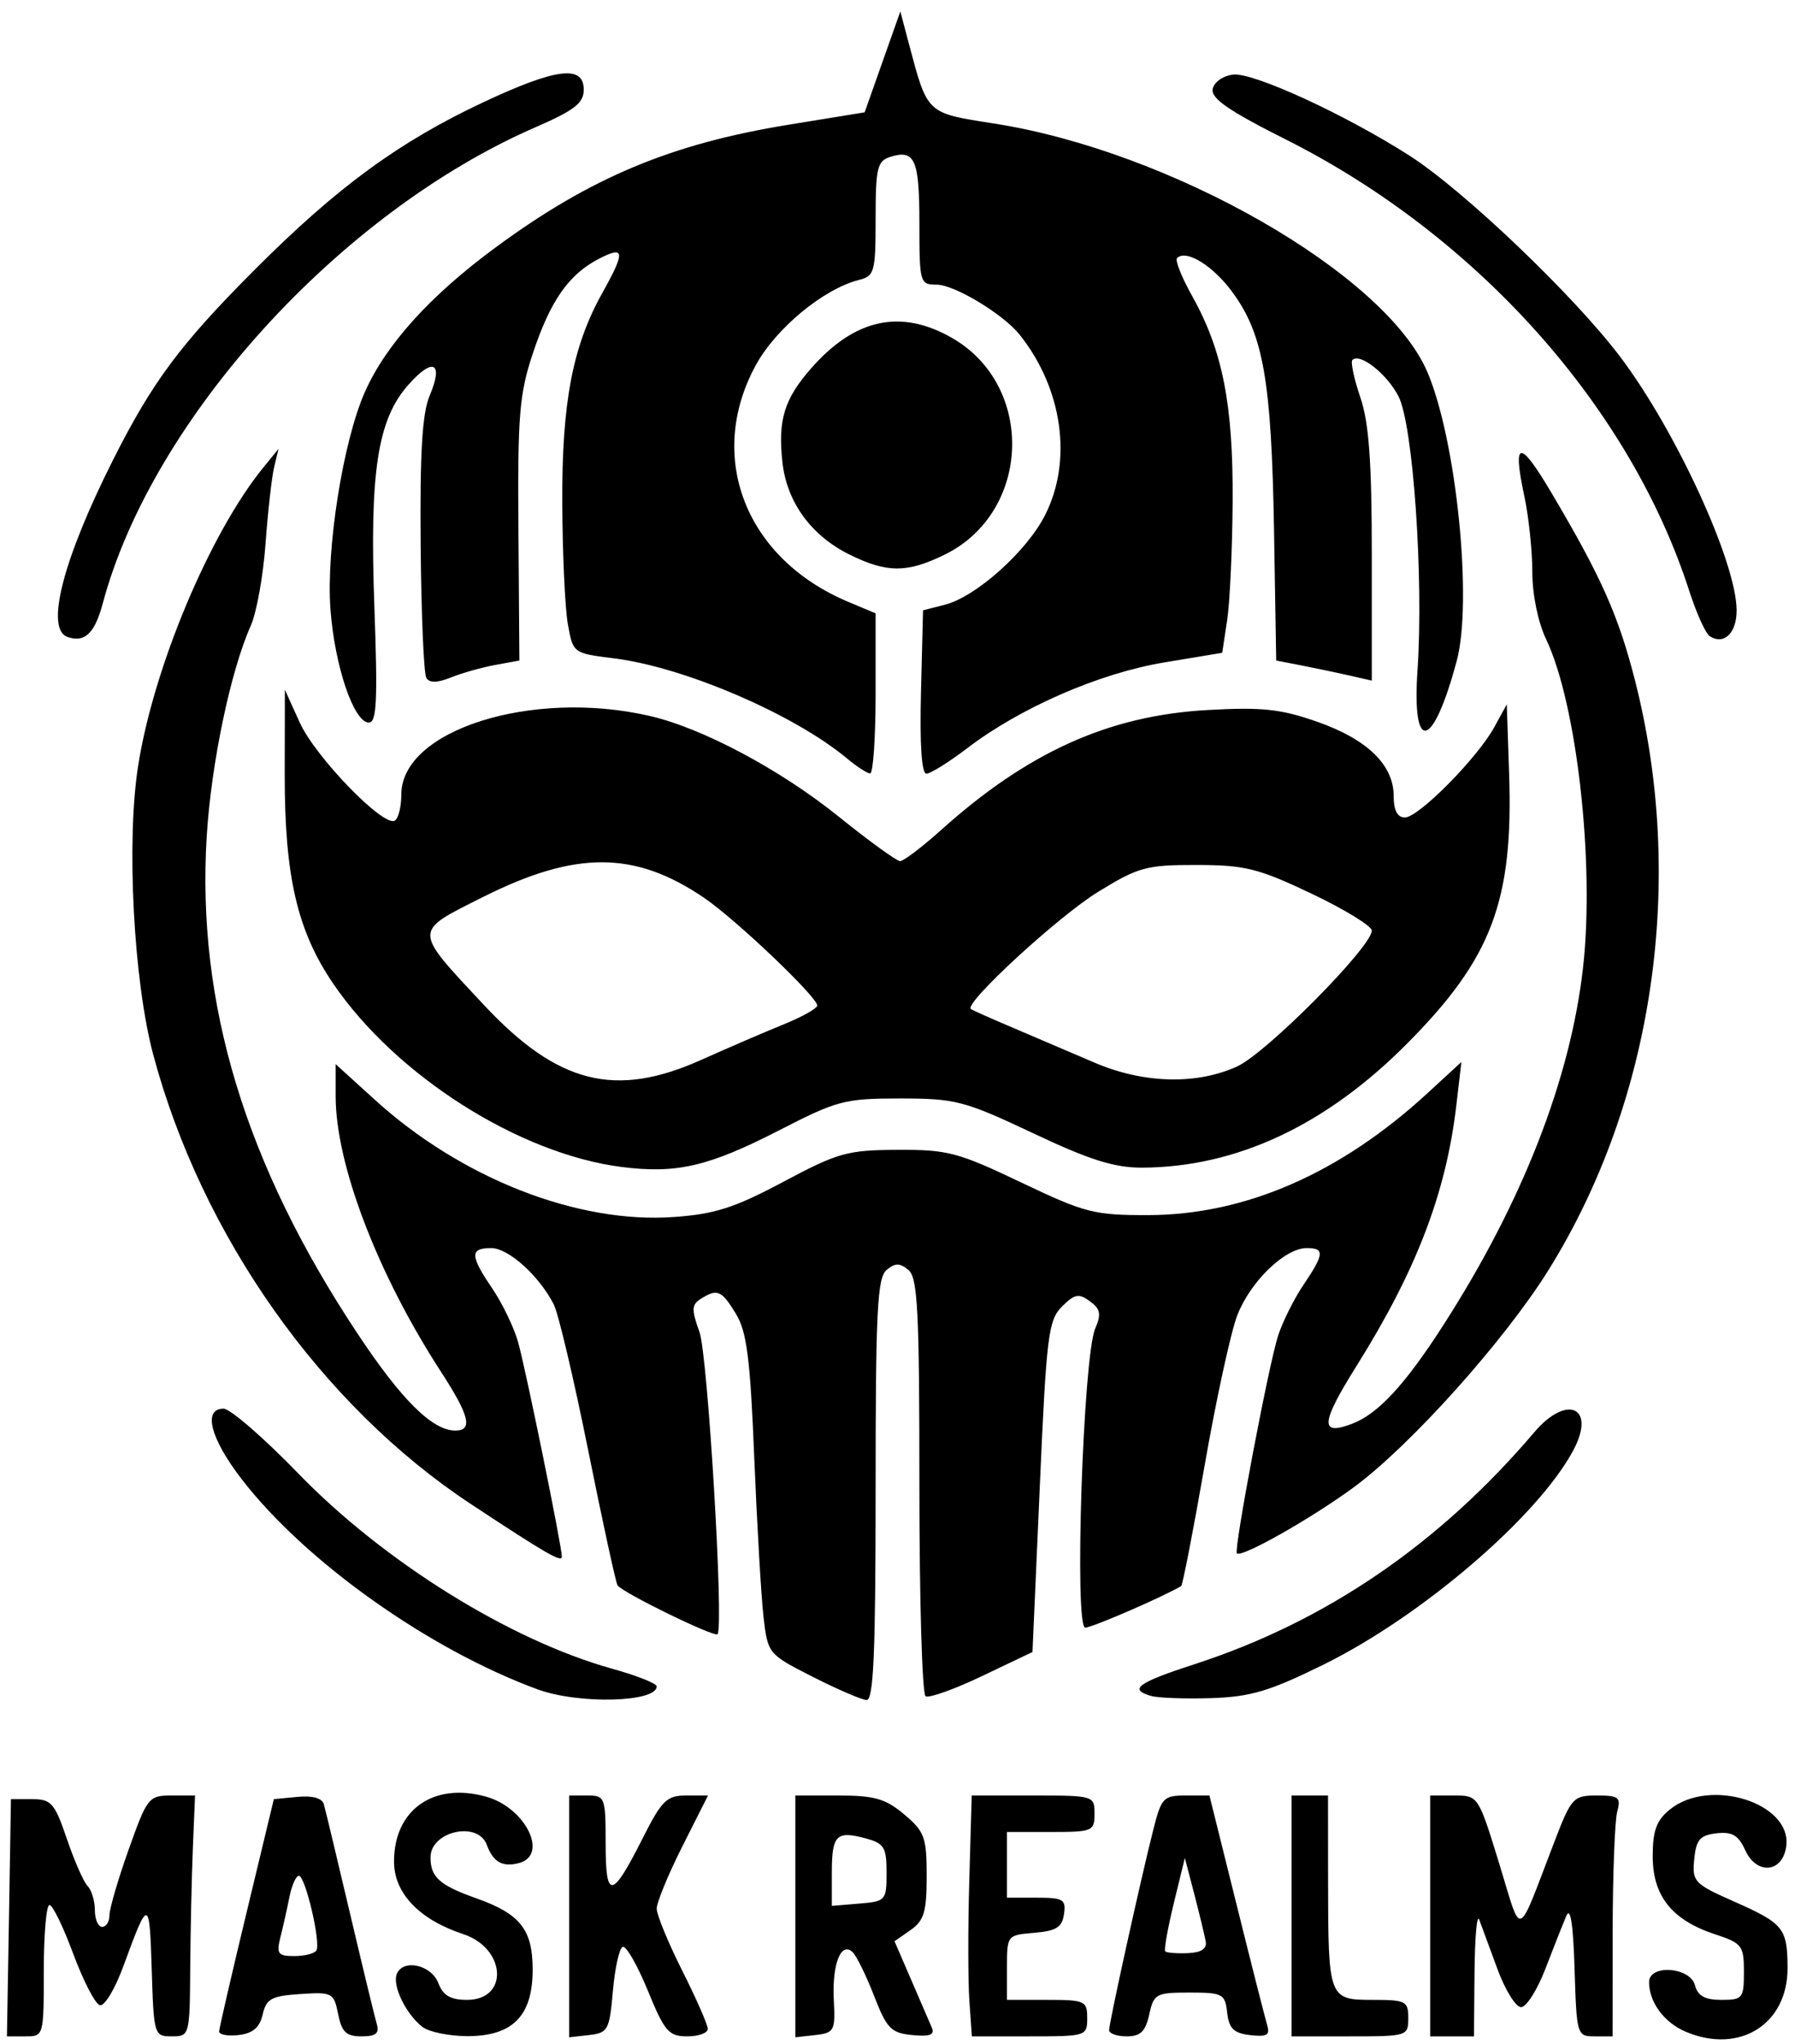 <svg xmlns="http://www.w3.org/2000/svg" width="246" height="280" viewBox="0 0 246 280">
<g>
<path d="M 231.06,278.38 C228.08,277.13 226.00,274.33 226.00,271.57 C226.00,269.09 231.63,269.48 232.29,272.00 C232.67,273.46 233.65,274.00 235.91,274.00 C238.83,274.00 239.00,273.79 239.00,270.16 C239.00,266.57 238.74,266.23 235.03,265.01 C229.14,263.07 226.50,259.77 226.50,254.33 C226.50,250.80 227.01,249.41 228.86,247.91 C234.30,243.51 245.49,246.99 244.81,252.87 C244.37,256.58 240.77,256.98 239.17,253.48 C238.24,251.44 237.39,250.94 235.24,251.18 C232.96,251.45 232.45,252.05 232.19,254.74 C231.89,257.80 232.17,258.10 237.65,260.53 C244.44,263.53 244.96,264.18 244.98,269.62 C245.01,277.32 238.42,281.48 231.06,278.38 M 1.23,262.75 L 1.50,246.50 L 4.40,246.50 C7.03,246.50 7.49,247.03 9.17,251.96 C10.19,254.96 11.47,257.87 12.01,258.41 C12.55,258.95 13.00,260.44 13.00,261.70 C13.00,262.97 13.45,264.00 14.00,264.00 C14.55,264.00 15.00,263.28 15.00,262.41 C15.00,261.53 16.18,257.48 17.63,253.41 C20.17,246.27 20.38,246.00 23.49,246.00 L 26.73,246.00 L 26.43,253.25 C26.27,257.24 26.10,264.66 26.07,269.75 C26.00,278.89 25.97,279.00 23.54,279.00 C21.12,279.00 21.07,278.83 20.79,269.75 C20.49,260.03 20.34,260.02 16.94,269.30 C15.74,272.57 14.31,274.94 13.66,274.72 C13.02,274.51 11.39,271.34 10.03,267.67 C8.67,264.00 7.21,261.00 6.78,261.00 C6.35,261.00 6.00,265.05 6.00,270.00 C6.00,278.96 5.99,279.00 3.48,279.00 L 0.95,279.00 L 1.23,262.75 M 30.03,278.32 C30.05,277.87 31.75,270.52 33.80,262.00 L 37.53,246.50 L 40.77,246.19 C42.82,245.99 44.15,246.36 44.38,247.19 C44.59,247.91 46.18,254.57 47.93,262.00 C49.68,269.43 51.34,276.29 51.62,277.25 C52.02,278.60 51.54,279.00 49.54,279.00 C47.45,279.00 46.83,278.41 46.34,275.95 C45.76,273.03 45.54,272.91 41.16,273.20 C37.21,273.46 36.50,273.84 36.00,276.00 C35.59,277.79 34.65,278.59 32.71,278.82 C31.22,278.99 30.01,278.77 30.03,278.32 M 43.36,267.23 C44.00,266.19 41.84,257.00 40.96,257.00 C40.57,257.00 39.99,258.30 39.67,259.88 C39.36,261.47 38.80,263.94 38.44,265.38 C37.86,267.69 38.08,268.00 40.33,268.00 C41.73,268.00 43.10,267.66 43.36,267.23 M 57.91,277.72 C55.66,275.99 53.75,272.09 54.37,270.48 C55.20,268.33 59.12,269.18 60.08,271.72 C60.72,273.41 61.75,274.00 64.01,274.00 C69.77,274.00 69.36,266.93 63.48,264.99 C57.45,263.00 54.00,259.38 54.00,255.05 C54.00,247.96 59.38,244.16 66.59,246.15 C72.02,247.65 75.25,254.18 71.11,255.26 C68.86,255.85 67.58,255.12 66.71,252.75 C65.49,249.44 59.00,250.90 59.00,254.48 C59.00,257.19 60.24,258.30 65.29,260.09 C71.30,262.22 73.00,264.37 73.00,269.86 C73.00,276.23 70.23,279.01 63.94,278.97 C61.50,278.95 58.79,278.39 57.91,277.72 M 78.00,262.57 L 78.00,246.00 L 80.50,246.00 C82.91,246.00 83.00,246.23 83.00,252.56 C83.00,260.33 83.85,260.23 88.04,251.93 C90.69,246.67 91.37,246.00 94.03,246.00 L 97.03,246.00 L 93.51,252.98 C91.58,256.81 90.00,260.65 90.00,261.50 C90.00,262.35 91.58,266.18 93.50,270.00 C95.42,273.82 97.00,277.41 97.00,277.98 C97.00,278.54 95.73,279.00 94.18,279.00 C91.65,279.00 91.08,278.34 88.79,272.75 C87.38,269.31 85.84,266.60 85.36,266.73 C84.89,266.86 84.28,269.56 84.00,272.73 C83.53,278.14 83.33,278.52 80.75,278.82 L 78.00,279.13 L 78.00,262.57 M 109.00,262.57 L 109.00,246.00 L 114.92,246.00 C119.84,246.00 121.37,246.44 123.92,248.59 C126.71,250.94 127.00,251.72 127.00,257.03 C127.00,261.93 126.64,263.14 124.80,264.43 L 122.59,265.97 L 124.87,271.24 C126.12,274.13 127.40,277.10 127.71,277.82 C128.12,278.80 127.41,279.06 125.01,278.82 C122.12,278.54 121.53,277.93 119.81,273.50 C118.74,270.75 117.42,268.05 116.89,267.51 C115.30,265.88 114.01,269.06 114.27,274.00 C114.49,278.23 114.34,278.52 111.75,278.82 L 109.00,279.13 L 109.00,262.57 M 121.50,256.57 C121.50,253.08 121.18,252.56 118.59,251.86 C114.60,250.80 114.00,251.42 114.00,256.62 L 114.00,261.12 L 117.75,260.81 C121.39,260.51 121.50,260.39 121.50,256.57 M 132.85,274.13 C132.66,271.46 132.65,264.03 132.84,257.63 L 133.17,246.00 L 141.59,246.00 C149.89,246.00 150.00,246.03 150.00,248.50 C150.00,250.89 149.73,251.00 144.00,251.00 L 138.00,251.00 L 138.00,255.50 L 138.00,260.00 L 142.07,260.00 C145.72,260.00 146.11,260.23 145.82,262.25 C145.56,264.06 144.76,264.56 141.75,264.81 C138.03,265.12 138.00,265.15 138.00,269.56 L 138.00,274.00 L 143.50,274.00 C148.70,274.00 149.00,274.14 149.00,276.50 C149.00,278.96 148.86,279.00 141.10,279.00 L 133.19,279.00 L 132.85,274.13 M 152.00,278.15 C152.00,277.14 156.32,257.53 158.04,250.75 C159.16,246.30 159.44,246.00 162.49,246.00 L 165.75,246.00 L 169.42,260.75 C171.43,268.86 173.33,276.32 173.63,277.33 C174.09,278.84 173.70,279.09 171.34,278.83 C169.08,278.57 168.43,277.93 168.18,275.75 C167.89,273.17 167.57,273.00 163.01,273.00 C158.43,273.00 158.12,273.17 157.50,276.00 C156.99,278.33 156.30,279.00 154.42,279.00 C153.09,279.00 152.00,278.62 152.00,278.15 M 165.24,266.00 C165.09,265.18 164.39,262.26 163.68,259.53 L 162.38,254.56 L 160.86,260.78 C160.03,264.21 159.50,267.17 159.69,267.36 C159.88,267.55 161.26,267.66 162.77,267.60 C164.61,267.53 165.41,267.01 165.24,266.00 M 177.00,262.50 L 177.00,246.00 L 179.50,246.00 L 182.00,246.00 L 182.01,257.75 C182.03,273.83 182.09,274.00 188.12,274.00 C192.66,274.00 193.00,274.17 193.00,276.50 C193.00,278.96 192.87,279.00 185.00,279.00 L 177.00,279.00 L 177.00,262.50 M 196.00,262.50 L 196.00,246.00 L 199.30,246.00 C202.58,246.00 202.60,246.03 205.44,255.25 C208.66,265.70 207.74,266.06 213.06,252.25 C215.35,246.29 215.62,246.00 218.85,246.00 C221.87,246.00 222.17,246.24 221.63,248.25 C221.30,249.49 221.02,256.91 221.01,264.75 L 221.00,279.00 L 218.54,279.00 C216.12,279.00 216.07,278.83 215.79,269.75 C215.60,263.58 215.22,261.17 214.66,262.50 C214.19,263.60 212.90,266.86 211.79,269.75 C210.68,272.64 209.18,275.00 208.46,275.00 C207.73,275.00 206.27,272.64 205.21,269.75 C204.15,266.86 203.02,263.82 202.72,263.00 C202.41,262.18 202.12,265.44 202.08,270.25 L 202.00,279.00 L 199.00,279.00 L 196.00,279.00 L 196.00,262.50 M 73.68,231.46 C58.78,225.99 41.85,213.97 33.13,202.67 C28.82,197.08 27.77,193.00 30.64,193.00 C31.54,193.00 36.16,197.00 40.89,201.89 C52.62,213.99 69.92,224.75 83.93,228.64 C87.27,229.57 90.00,230.65 90.00,231.05 C90.00,233.25 79.31,233.52 73.68,231.46 M 111.36,229.73 C105.27,226.63 105.23,226.58 104.64,221.56 C104.32,218.78 103.75,208.97 103.37,199.76 C102.82,186.13 102.35,182.46 100.86,180.01 C98.89,176.77 98.30,176.52 96.03,177.96 C94.78,178.75 94.75,179.42 95.86,182.49 C96.99,185.61 99.22,222.75 98.34,223.90 C97.97,224.39 85.22,218.17 84.63,217.20 C84.39,216.82 82.58,208.50 80.61,198.71 C78.64,188.93 76.52,179.93 75.89,178.71 C73.86,174.76 69.68,171.00 67.31,171.00 C64.37,171.00 64.40,172.03 67.49,176.57 C68.85,178.59 70.44,181.87 71.00,183.87 C72.03,187.49 76.99,211.80 77.00,213.27 C77.00,214.12 74.90,212.91 64.55,206.08 C44.08,192.59 27.65,169.35 21.00,144.50 C18.31,134.43 17.30,115.37 18.92,105.00 C21.02,91.48 28.77,73.02 36.13,64.00 L 38.17,61.50 L 37.57,64.00 C37.24,65.38 36.71,70.10 36.39,74.50 C36.07,78.90 35.16,83.95 34.37,85.72 C31.59,91.94 28.95,104.59 28.33,114.57 C26.93,137.51 33.61,159.53 49.00,182.72 C55.02,191.80 59.26,196.00 62.40,196.00 C64.84,196.00 64.34,193.96 60.45,187.97 C51.74,174.55 46.00,159.55 46.00,150.19 L 46.00,145.80 L 51.34,150.65 C63.20,161.44 79.14,167.69 92.36,166.74 C98.00,166.34 100.69,165.47 107.37,161.91 C114.84,157.93 116.11,157.57 123.00,157.54 C129.86,157.50 131.30,157.88 139.93,162.00 C148.73,166.19 149.92,166.50 157.43,166.48 C170.69,166.44 183.72,160.74 195.64,149.77 L 200.28,145.50 L 199.58,151.50 C198.16,163.50 194.10,174.08 185.89,187.18 C180.98,195.02 180.85,196.77 185.30,195.07 C188.84,193.73 192.54,189.74 197.77,181.61 C208.64,164.73 215.25,147.80 216.96,132.49 C218.56,118.18 216.09,96.37 211.88,87.56 C210.78,85.25 210.00,81.45 210.00,78.36 C210.00,75.47 209.51,70.83 208.92,68.05 C207.24,60.22 208.24,60.10 212.67,67.60 C219.44,79.04 221.78,84.29 224.04,93.10 C231.08,120.55 226.67,150.80 212.23,173.99 C206.23,183.63 193.33,198.03 185.56,203.75 C179.73,208.04 170.12,213.48 169.51,212.82 C169.06,212.33 173.87,186.97 175.16,183.00 C175.78,181.07 177.36,177.93 178.65,176.02 C181.50,171.79 181.57,171.00 179.08,171.00 C176.07,171.00 171.30,175.64 169.54,180.28 C168.66,182.60 166.65,191.83 165.09,200.79 C163.52,209.76 162.08,217.19 161.87,217.31 C159.30,218.83 149.66,223.00 148.73,223.00 C147.20,223.00 148.44,185.90 150.09,182.04 C150.95,180.04 150.82,179.34 149.36,178.28 C147.85,177.17 147.28,177.28 145.54,179.01 C143.67,180.88 143.41,182.98 142.50,203.70 L 141.50,226.34 L 134.60,229.63 C130.80,231.45 127.31,232.69 126.85,232.40 C126.38,232.12 126.00,219.14 126.00,203.56 C126.00,179.61 125.77,175.05 124.50,174.00 C123.30,173.01 122.70,173.01 121.50,174.00 C120.23,175.05 120.00,179.67 120.00,204.12 C120.00,226.60 119.72,232.98 118.75,232.92 C118.06,232.88 114.74,231.44 111.36,229.73 M 157.75,232.36 C154.64,231.46 155.89,230.55 163.74,228.00 C181.68,222.18 197.23,211.57 210.26,196.24 C214.74,190.97 218.76,192.78 215.64,198.66 C210.83,207.73 194.87,221.43 181.36,228.08 C174.00,231.71 171.40,232.48 166.00,232.66 C162.43,232.77 158.71,232.64 157.75,232.36 M 85.15,159.88 C71.13,158.08 54.29,147.39 45.70,134.82 C40.73,127.55 39.00,120.06 39.02,106.04 L 39.04,94.50 L 41.08,99.00 C43.23,103.73 52.58,113.38 54.11,112.43 C54.60,112.13 55.00,110.52 55.00,108.86 C55.00,100.04 72.85,94.38 89.00,98.08 C96.25,99.74 106.94,105.43 115.00,111.93 C119.12,115.25 122.88,117.97 123.35,117.98 C123.82,117.99 126.33,116.09 128.94,113.75 C140.86,103.04 151.97,98.03 165.50,97.28 C172.95,96.86 175.53,97.14 180.50,98.88 C187.37,101.28 191.00,104.80 191.00,109.06 C191.00,111.04 191.50,112.00 192.54,112.00 C194.42,112.00 202.46,103.87 204.80,99.61 L 206.50,96.50 L 206.82,106.00 C207.41,123.46 204.46,131.28 192.85,142.97 C181.72,154.18 169.48,159.91 156.56,159.98 C152.72,159.99 149.39,158.95 141.56,155.25 C132.14,150.81 130.98,150.51 123.38,150.50 C115.76,150.50 114.74,150.77 106.79,154.86 C97.10,159.83 92.71,160.85 85.15,159.88 M 96.22,145.16 C99.68,143.61 104.64,141.47 107.25,140.41 C109.86,139.36 111.99,138.17 112.00,137.77 C112.00,136.59 100.94,126.06 96.55,123.05 C87.01,116.54 78.91,116.51 66.13,122.93 C56.56,127.74 56.56,127.24 66.29,137.66 C76.45,148.54 84.36,150.52 96.22,145.16 M 169.53,146.12 C173.54,144.31 188.00,129.72 188.00,127.50 C188.00,126.88 184.29,124.60 179.75,122.44 C172.44,118.97 170.64,118.52 164.00,118.51 C157.10,118.50 156.02,118.79 150.50,122.19 C145.01,125.56 132.01,137.54 133.06,138.25 C133.30,138.42 135.97,139.61 139.00,140.89 C142.03,142.18 146.97,144.30 150.00,145.59 C156.68,148.46 163.96,148.66 169.53,146.12 M 116.09,103.92 C108.80,97.85 93.78,91.40 84.15,90.20 C78.54,89.50 78.53,89.49 77.82,85.50 C77.43,83.30 77.09,75.86 77.06,68.96 C76.99,55.17 78.47,47.43 82.55,40.13 C85.72,34.46 85.64,33.62 82.09,35.45 C77.94,37.60 75.43,41.18 73.02,48.43 C71.17,54.00 70.93,56.91 71.05,72.63 L 71.18,90.50 L 67.84,91.11 C66.00,91.45 63.28,92.22 61.79,92.82 C59.94,93.57 58.87,93.59 58.43,92.89 C58.08,92.33 57.73,84.13 57.65,74.68 C57.54,62.01 57.86,56.64 58.88,54.22 C60.81,49.66 59.38,48.89 56.01,52.67 C51.73,57.45 50.63,64.63 51.31,83.25 C51.77,95.99 51.63,99.00 50.55,99.00 C48.49,99.00 45.87,91.26 45.29,83.50 C44.68,75.18 47.00,60.52 50.00,53.72 C52.89,47.20 58.96,40.49 67.95,33.88 C80.89,24.35 91.96,19.71 108.00,17.10 L 118.50,15.39 L 120.94,8.48 L 123.39,1.57 L 124.57,6.03 C127.13,15.65 126.94,15.47 136.15,16.91 C160.50,20.69 189.91,37.55 195.63,51.00 C199.60,60.34 201.84,82.36 199.64,90.55 C196.37,102.75 193.47,103.40 194.27,91.75 C195.12,79.17 193.66,58.13 191.65,54.28 C190.05,51.20 186.36,48.30 185.34,49.32 C185.08,49.59 185.56,51.89 186.43,54.44 C187.62,57.94 188.00,63.25 188.00,76.16 L 188.00,93.25 L 184.75,92.51 C182.96,92.11 180.02,91.49 178.20,91.14 L 174.90,90.50 L 174.60,72.50 C174.25,52.28 173.15,45.88 168.98,40.14 C166.31,36.44 162.56,34.11 161.31,35.36 C161.01,35.65 161.95,38.01 163.40,40.59 C167.55,48.02 169.01,55.43 168.93,68.64 C168.89,75.16 168.55,82.51 168.18,84.97 L 167.50,89.44 L 159.50,90.77 C150.64,92.25 139.83,96.96 132.57,102.50 C130.04,104.43 127.52,106.00 126.96,106.00 C126.30,106.00 126.04,101.96 126.22,94.81 L 126.50,83.62 L 129.54,82.84 C133.77,81.74 140.66,75.59 143.19,70.64 C147.02,63.17 145.65,53.29 139.76,45.88 C137.50,43.04 130.81,39.00 128.36,39.00 C126.07,39.00 126.00,38.76 126.00,30.56 C126.00,21.83 125.38,20.43 121.99,21.50 C120.23,22.06 120.00,23.02 120.00,29.96 C120.00,37.26 119.85,37.82 117.73,38.35 C112.88,39.57 106.33,44.98 103.57,50.05 C96.72,62.64 102.20,76.59 116.30,82.48 L 120.00,84.03 L 120.00,95.01 C120.00,101.06 119.66,105.99 119.25,105.97 C118.84,105.95 117.41,105.03 116.09,103.92 M 9.25,87.27 C6.17,86.19 8.61,76.68 15.47,63.06 C20.90,52.27 24.71,47.17 34.94,36.92 C46.23,25.61 54.70,19.42 66.30,13.98 C76.23,9.33 80.00,8.86 80.00,12.28 C80.00,14.13 78.75,15.10 73.33,17.46 C46.56,29.12 20.84,57.42 14.09,82.65 C12.98,86.79 11.61,88.09 9.25,87.27 M 234.31,87.16 C233.75,86.80 232.50,84.03 231.52,81.00 C223.38,55.71 202.40,32.25 176.14,19.07 C168.44,15.20 165.95,13.49 166.19,12.21 C166.38,11.25 167.60,10.38 169.01,10.22 C171.77,9.90 184.40,15.71 193.19,21.34 C200.62,26.10 215.71,40.50 222.04,48.88 C229.68,58.99 238.00,77.10 238.00,83.64 C238.00,86.76 236.25,88.42 234.31,87.16 M 116.42,75.98 C111.18,73.39 107.85,68.82 107.24,63.41 C106.58,57.59 107.46,54.68 111.16,50.47 C117.14,43.66 123.43,42.29 130.42,46.27 C141.92,52.81 141.34,70.20 129.43,76.01 C124.30,78.52 121.54,78.51 116.42,75.98 Z" fill="rgba(0,0,0,1)"/>
</g>
</svg>
